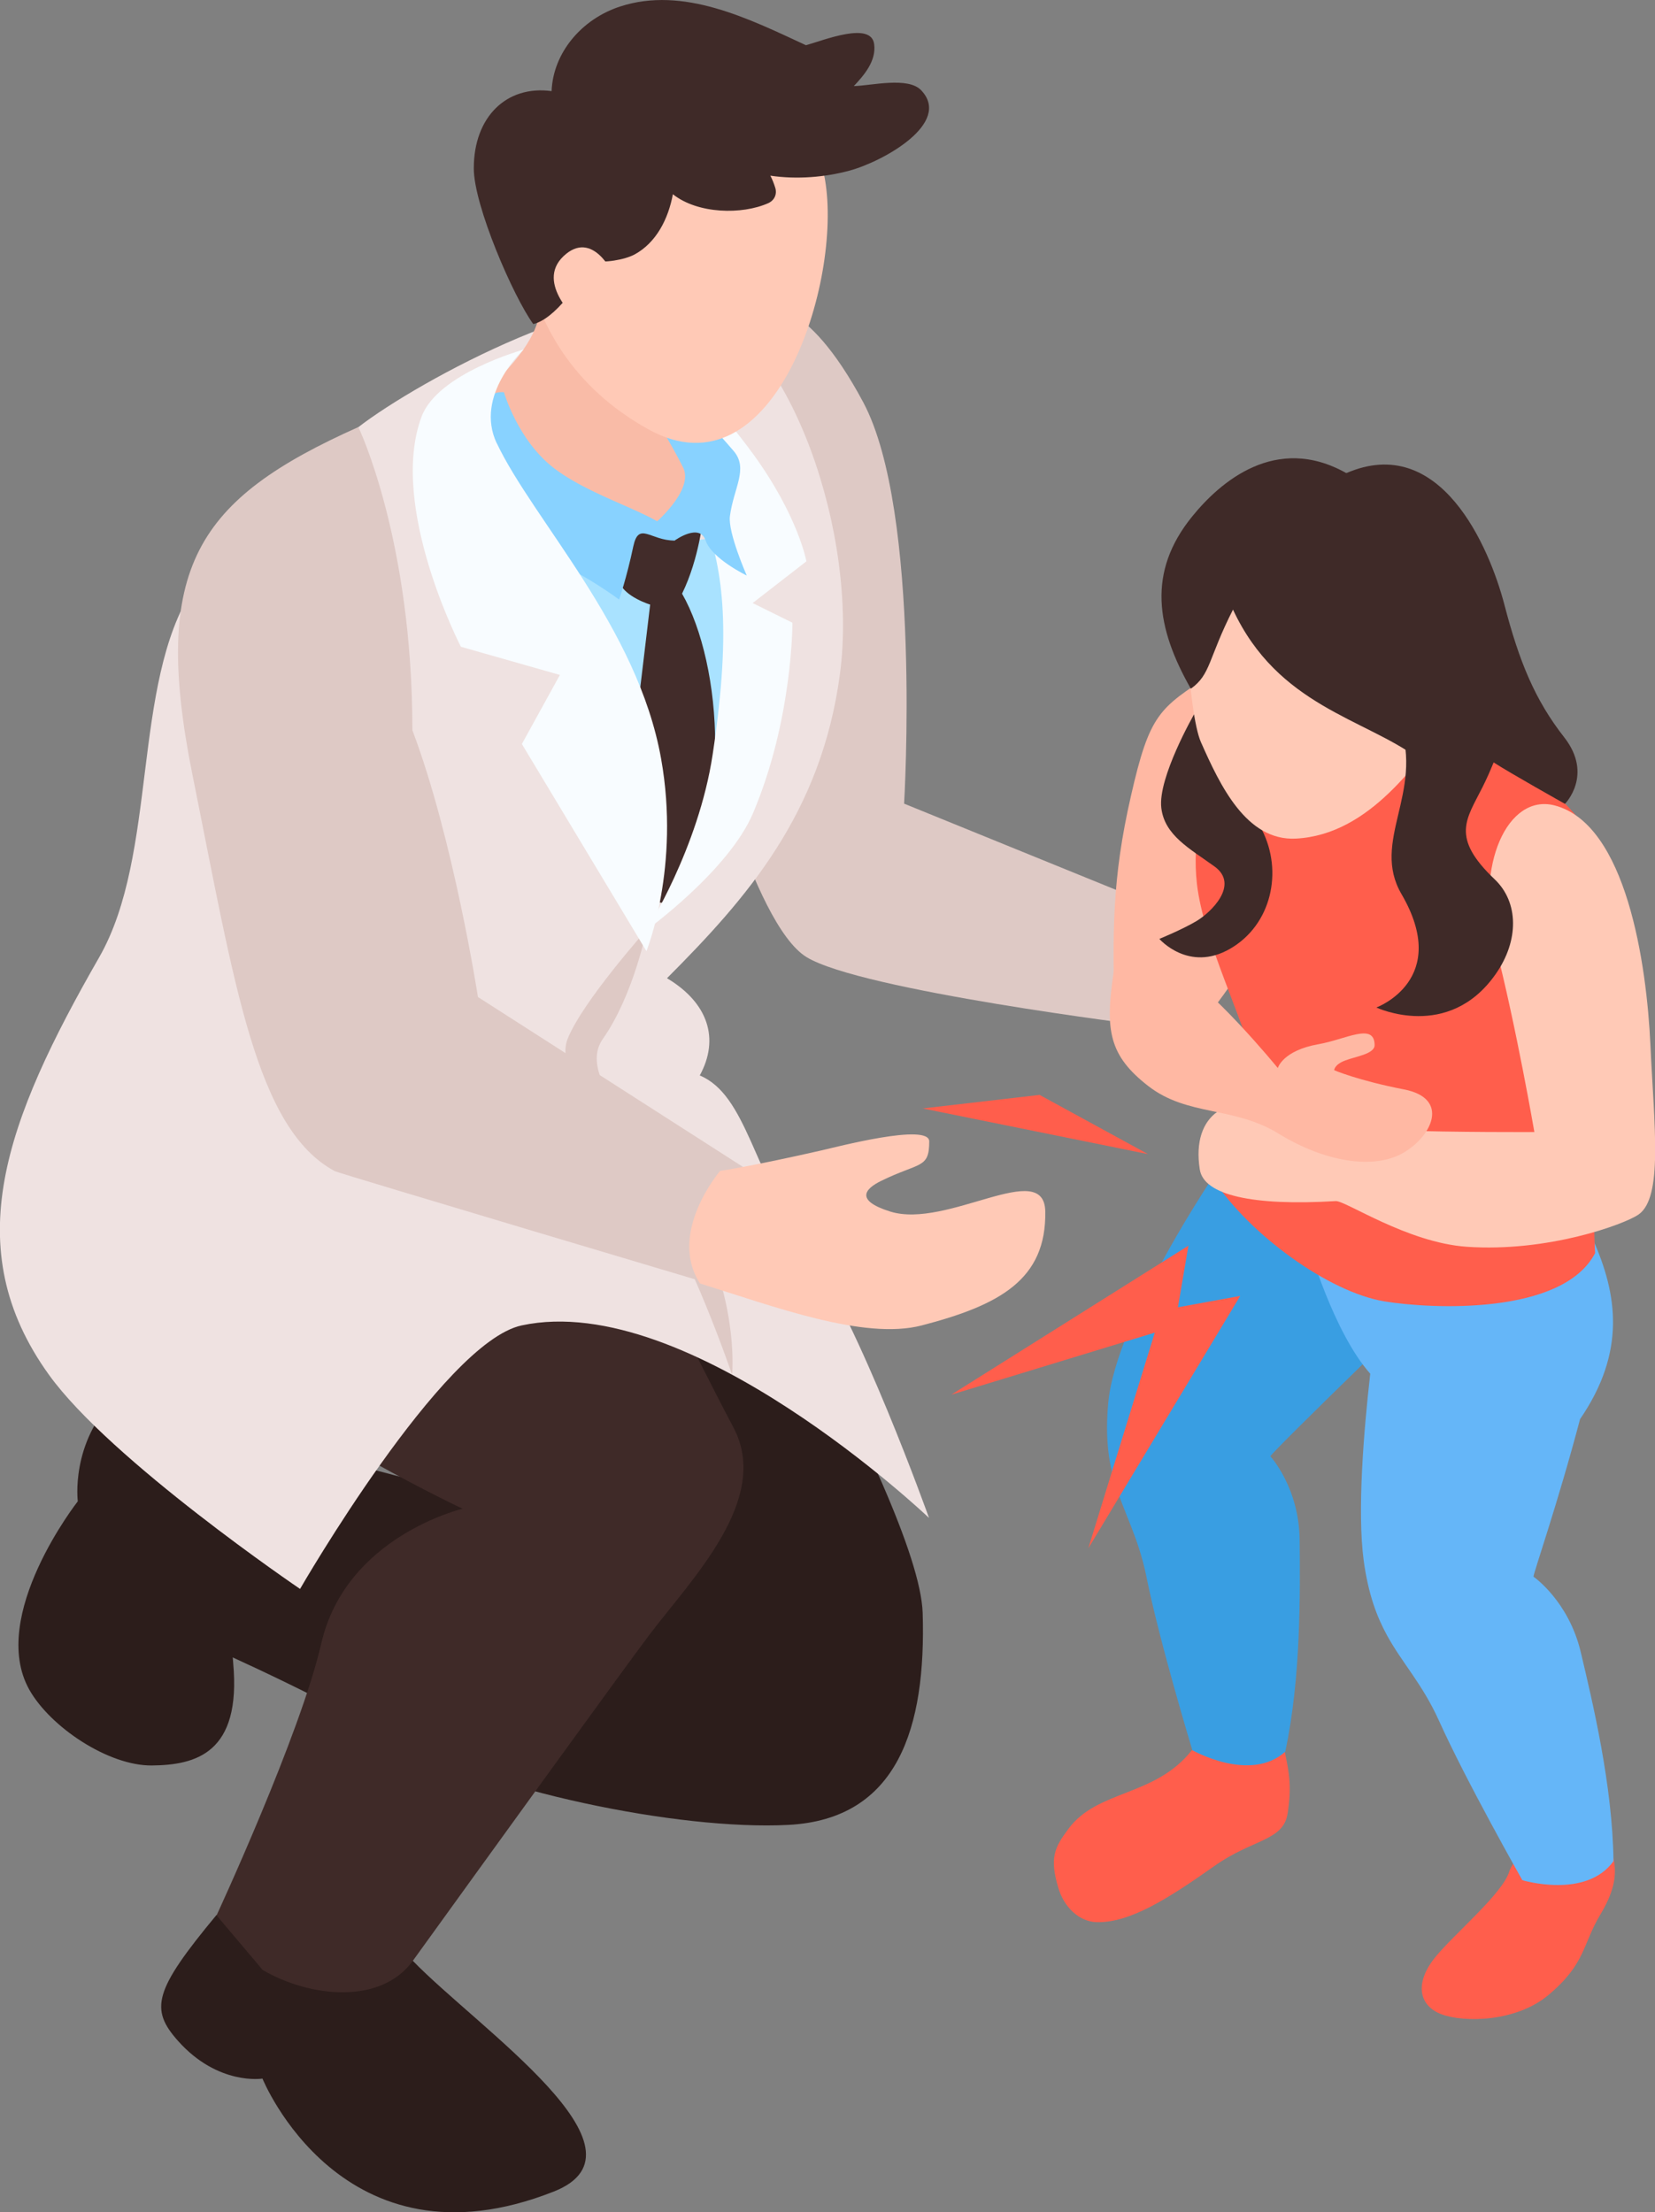 <?xml version="1.0" encoding="UTF-8"?> <svg xmlns="http://www.w3.org/2000/svg" id="_Слой_2" data-name="Слой 2" viewBox="0 0 75.73 101.25"><rect x="0" y="0" width="75.73" height="101.25" fill="#808080" stroke="none"/> <defs> <style> .cls-1 { fill: #ffc9b6; } .cls-2 { fill: #399ee2; } .cls-3 { fill: #ff5e4c; } .cls-4 { fill: #88d2ff; } .cls-5 { fill: #f9bba7; } .cls-6 { fill: #dec9c5; } .cls-7 { fill: #65b6f8; } .cls-8 { fill: #ffb8a3; } .cls-9 { fill: #2c1d1b; } .cls-10 { fill: #422c2a; } .cls-11 { fill: #efe2e1; } .cls-12 { fill: #3f2a28; } .cls-13 { fill: #f8fcff; } .cls-14 { fill: #a9e2ff; } </style> </defs> <g id="Layer_1" data-name="Layer 1"> <g> <g> <path class="cls-9" d="m9.9,87.65c-2.87,3.46-3.05,4.3-1.75,5.76,1.83,2.05,3.86,1.72,3.86,1.72,0,0,3.64,9,13.33,5.17,4.81-1.9-3.44-7.45-6.46-10.57-4.18-4.32-8.98-2.08-8.98-2.08Z"></path> <path class="cls-9" d="m12.01,65.96s-4.6-4.11-6.7-2.02-1.75,4.77-1.75,4.77c0,0-4.11,5.24-2.22,8.62.96,1.71,3.62,3.49,5.61,3.47,2-.02,4.1-.55,3.72-4.69-.38-4.14,1.34-10.14,1.34-10.14Z"></path> <path class="cls-9" d="m30.87,50.11s11.18,18.48,11.35,23.71c.16,5.23-1.12,9.44-6.15,9.7s-13.84-1.58-18.19-4.02-8.81-4.35-8.81-4.35c0,0-.54-1.87,0-4.29.54-2.41,2.94-4.9,2.94-4.9,0,0,7.53,1.91,10.21,2.68,2.68.77,6.76,3.02,6.76,3.02,0,0-6.36-9.4-7.9-13.87-1.54-4.47,9.79-7.67,9.79-7.67Z"></path> <path class="cls-12" d="m3.56,49.22s.26,8.75,4.47,11.89c6.47,4.83,13.14,7.94,13.14,7.94,0,0-5.34,1.25-6.47,6.17-.96,4.17-4.79,12.44-4.79,12.44l2.11,2.5c2.16,1.26,5.41,1.6,6.87-.42,3.24-4.49,9.5-13.16,10.81-14.9,1.92-2.55,5.61-6.22,3.86-9.51-1.74-3.29-6.26-12.43-6.26-12.43l-23.74-3.67Z"></path> <path class="cls-6" d="m34.92,14.05s1.9-.66,4.58,4.36c2.68,5.02,1.87,18.37,1.87,18.37l11.77,4.79-.71,5.37s-13.05-1.61-15.53-3.14c-2.48-1.53-4.8-11.03-4.8-11.03l2.82-18.73Z"></path> <path class="cls-11" d="m16.41,19.54c-2.3,1.78-5.61,4.38-7.58,7.42-2.82,4.37-1.59,12.13-4.29,16.85-4.29,7.48-6.49,13.29-2.3,19.11,2.82,3.92,11.49,9.8,11.49,9.8,0,0,6.5-11.28,10.14-12.06,7.66-1.65,18.64,8.81,18.64,8.81,0,0-3.19-8.95-5.62-12.37-2.42-3.4-2.72-6.98-4.87-7.88.92-1.68.38-3.33-1.5-4.45,3.65-3.66,7.05-7.52,7.91-13.89.87-6.47-2.3-15.33-6.34-16.83s-13.01,3.42-15.68,5.49Z"></path> <path class="cls-6" d="m29.58,42.56s-2.91,3.26-3.6,4.97c-.69,1.7,2.08,5.01,3.82,7.32,1.74,2.31,3.7,8.07,3.7,8.07,0,0,.3-2.98-1.4-6.54s-5.92-6.85-4.51-8.84c1.4-2,1.99-4.97,1.99-4.97Z"></path> <path class="cls-14" d="m25.98,28.03s-2.15-2.3,2.08-2.8c4.23-.5,5.45-.78,5.45-.78,0,0,1.46,5.82,0,10.26-1.46,4.44-3.64,6.39-3.64,6.39l-3.89-13.07Z"></path> <path class="cls-5" d="m24.22,12.69s1.84,1.5-1.52,4.74c-3.36,3.24.85,7.02,4,8.53,3.2,1.53,5.08.52,5.4-2.66.32-3.18.51-7.31.51-7.31l-8.39-3.29Z"></path> <path class="cls-10" d="m27.58,24.46s.5,1.55.77,2.21c.27.66,1.4,1,1.4,1l-1.09,9.14s.32,4.91,1.85,4.48c3.13-3.54,2.54-10.92.7-14.12.8-1.63.97-3.54.97-3.54l-4.61.84Z"></path> <path class="cls-13" d="m30.96,16.66s1.97,2.01,3.51,4.13c2.06,2.84,2.43,4.9,2.43,4.9l-2.46,1.91,1.82.9s.02,4.41-1.8,8.71c-1.11,2.63-4.88,5.36-4.88,5.36,0,0,2.38-3.73,3.03-8.04.92-6.08.39-8.68-.42-10.91-1.74-4.79-3.21-5.54-3.21-5.54l1.97-1.41Z"></path> <path class="cls-4" d="m23.06,17.95s.63,2.22,2.32,3.5c2.04,1.54,5.49,2.24,5.49,3.29-1.11,0-1.64-.89-1.89.26-.31,1.47-.65,2.44-.65,2.44,0,0-1.62-1.22-3.61-2.06-2.5-1.04-3.64-4.5-3.64-4.5,0,0,.49-3.07,1.98-2.93Z"></path> <path class="cls-4" d="m31.26,18.07s1.62,1.76,2.31,2.57c.69.81,0,1.69-.17,2.98-.1.75.77,2.72.77,2.72,0,0-1.6-.77-1.88-1.6-.28-.83-1.42,0-1.42,0l-1-.7s1.91-1.58,1.39-2.64c-.52-1.05-1.39-2.44-1.39-2.44l1.39-.89Z"></path> <path class="cls-13" d="m22.73,20.28c1.66,3.51,6.45,8.43,7.52,14.44.89,4.97-.67,8.81-.67,8.81l-5.7-9.48,1.74-3.16-4.53-1.29s-3.33-6.43-1.8-10.53c.74-1.99,4.67-3.07,4.67-3.07,0,0-2.27,2.08-1.23,4.29Z"></path> <path class="cls-1" d="m25.53,4.01c-2.6,3.83-2.75,11.84,4.16,15.65,5.72,3.16,8.87-6.76,8.06-11.44-1.2-6.93-8.8-9.25-12.21-4.21Z"></path> <path class="cls-12" d="m21.68,7.7c0-2.34,1.49-3.81,3.56-3.53.07-1.76,1.38-3.3,3.13-3.87,2.9-.95,5.9.56,8.51,1.77.85-.24,2.98-1.1,3.12-.05.1.76-.44,1.4-.93,1.92.81-.02,2.48-.44,3.08.19,1.43,1.5-1.73,3.26-3.28,3.68-1.11.3-2.4.41-3.62.23.09.17.16.35.22.54.1.3-.03.59-.32.72-1.19.53-3.21.5-4.36-.41-.21,1.13-.76,2.22-1.76,2.76-.46.24-1.34.4-2.08.29-.36,1-1.59,2.68-2.55,2.89-.92-1.27-2.72-5.43-2.72-7.12Z"></path> <path class="cls-1" d="m28.06,12.55s-.94-2.08-2.27-.83c-1.33,1.25.7,3,.7,3l1.57-2.18Z"></path> <path class="cls-6" d="m16.41,19.54c-7.4,3.31-9.51,6.42-7.6,15.94,1.93,9.57,2.89,16.17,6.51,18.12.19.1,18.02,5.41,18.02,5.41l.82-5.5-12.29-7.88s-1.12-7.24-3-12.21c0-8.75-2.47-13.87-2.47-13.87Z"></path> <path class="cls-1" d="m32.94,53.59s1.35-.19,4.65-.94c.66-.15,4.93-1.27,4.93-.41,0,1.26-.44.94-2.21,1.81-.73.36-1.2.89.43,1.4,2.6.81,7.05-2.47,7.09,0,.05,3.11-2.08,4.28-5.65,5.21-2.65.69-6.8-.88-10.15-1.92-1.5-2.32.92-5.15.92-5.15Z"></path> </g> <g> <g> <path class="cls-8" d="m55.4,30.88c-2.34,1.53-2.79,1.76-3.65,5.55-.87,3.79-.85,6.27-.74,10.2,1.46.93,2.7,1.28,3.78.35,1.08-.94,6.33-8.49,5.28-12.11-1.04-3.61-4.67-4-4.67-4Z"></path> <path class="cls-3" d="m69.06,85.66c-.31,1.01-2.52,2.85-3.39,3.92-.97,1.2-.73,2.23.3,2.61,1.03.38,3.4.36,4.89-.89,1.71-1.44,1.54-2.3,2.37-3.68,1.21-2.01.5-2.84-.03-4.3-.53-1.46-3.83,1.32-4.14,2.34Z"></path> <path class="cls-3" d="m54.54,80.1c-1.7,2.15-4.31,1.79-5.65,3.6-.65.87-.87,1.34-.46,2.71.26.88.95,1.53,1.73,1.56,1.51.05,3.26-1.05,5.41-2.57,1.75-1.24,3.16-1.14,3.35-2.41.18-1.17.09-1.79-.13-2.81-.52-2.42-4.25-.07-4.25-.07Z"></path> <path class="cls-2" d="m55.75,53.5s-4.7,6.86-5.04,10.72c-.14,1.54.01,2.64.29,3.58.41,1.42,1.08,2.52,1.45,4.32.6,3.01,2.11,7.98,2.11,7.98,0,0,2.64,1.51,4.25.07.73-3.39.68-7.33.66-9.68-.02-2.41-1.34-3.84-1.34-3.84-.01-.13,8.63-8.52,8.45-8.26-2.59,3.86-10.82-4.9-10.82-4.9Z"></path> <path class="cls-7" d="m59.89,57.02s1.13,3.96,2.81,5.85c-.3,2.64-.6,6.3-.3,8.55.21,1.54.6,2.57,1.07,3.43.71,1.29,1.61,2.21,2.37,3.89,1.26,2.8,3.82,7.31,3.82,7.31,0,0,2.91.88,4.17-.87-.04-3.47-.96-7.3-1.5-9.58-.56-2.34-2.16-3.44-2.16-3.44-.03-.08,1.11-3.34,2.13-7.21,2.11-3.08,1.72-5.71.57-8.27-1.33-2.96-12.98.34-12.98.34Z"></path> <path class="cls-3" d="m58.36,31.49c-1.69.15-4.05,4.96-3.59,8.97.3,2.58,2.06,6.01,2.78,8.7-.05,2.07-3.45,2.66-1.99,4.87,1.62,2.46,5.23,5.11,7.79,5.53,2.11.35,8.15.65,9.64-2.21-.22-3.6.52-6.44.98-9.98.5-3.89.36-7.14-1.48-9.58-1.1-1.45-2.75-2.76-4.34-3.69-2.99-1.75-7.02-2.85-9.79-2.61Z"></path> <path class="cls-12" d="m54.64,32.69s-1.67,2.91-1.5,4.29c.15,1.25,1.29,1.85,2.44,2.68,1.15.84-.18,2.11-.84,2.5-.66.39-1.69.81-1.69.81,0,0,1.34,1.55,3.24.45,1.9-1.1,2.42-3.54,1.46-5.43-.96-1.88.27-3.2.27-3.2l-3.38-2.09Z"></path> <path class="cls-1" d="m60.56,22.4c-2.05-.41-4.3,1.06-5.7,2.83-.94,1.18-.47,7.47.09,8.73.88,1.99,2.08,4.53,4.34,4.42,3.41-.17,5.62-3.57,7.15-5.59,3.54-4.67-.56-9.32-5.88-10.39Z"></path> </g> <path class="cls-12" d="m67.73,25.55c-1.57-3.36-3.88-3.77-6.13-3.9-3.22-1.81-5.77.41-7.05,1.99-2.07,2.55-1.64,5.1-.06,7.88.92-.65.79-1.38,1.93-3.62,2.05,4.41,6.01,4.98,8.48,6.81,2.7-2.51,4.27-6.12,2.84-9.16Z"></path> <path class="cls-1" d="m71.13,36.86c-2.14-.55-3.65,2.74-2.7,6.43.95,3.69,1.78,8.52,1.78,8.52,0,0-3.55.02-6.42-.08-2.86-.1-3.07-.06-5.3-.93-2.23-.87-3.99.17-3.59,2.72.18,1.18,2.42,1.68,6.22,1.45.44-.03,3.27,1.9,5.99,2.09,3.71.26,7.2-1.02,7.86-1.47,1.14-.78.72-4.07.55-7.77-.17-3.7-1.1-10.11-4.39-10.96Z"></path> <path class="cls-8" d="m50.96,44.49c-.41,2.68-.2,3.83,1.59,5.22,1.8,1.39,3.9.91,5.95,2.17,2.1,1.29,4.32,1.66,5.68.9,1.36-.77,2.17-2.51.07-2.92-2.11-.41-3.2-.88-3.2-.88,0,0,0-.25.49-.44.49-.19,1.36-.3,1.36-.71-.01-1.05-1.31-.26-2.57-.04-1.64.29-1.86,1.09-1.86,1.09,0,0-3.14-3.85-4.89-4.7-1.76-.85-2.2-2.37-2.62.31Z"></path> <polygon class="cls-3" points="54.38 57.01 43.53 63.83 52.84 60.99 49.8 70.86 56.75 59.31 53.9 59.83 54.38 57.01"></polygon> <polygon class="cls-3" points="42.22 50.73 52.53 52.82 47.57 50.11 42.22 50.73"></polygon> <path class="cls-12" d="m63.98,26.22s-1.04,3.71.07,6.91c1.1,3.18-1.33,5.37.08,7.79,2.29,3.93-1.15,5.19-1.15,5.19,0,0,3.3,1.56,5.46-1.53,1.08-1.54,1.05-3.29-.04-4.33-2.04-1.94-1.3-2.75-.56-4.23.63-1.26,2.77-5.95.14-9.84-2.63-3.89-4,.04-4,.04Z"></path> <path class="cls-12" d="m65.06,30.78s2.49,3.59,3.28,4.11c.79.51,3.27,1.9,3.27,1.9,0,0,1.31-1.32-.03-3.04-1.34-1.71-2.06-3.46-2.74-6.07-.68-2.61-2.92-7.91-7.25-6.02-4.04,1.76,3.46,9.12,3.46,9.12Z"></path> </g> </g> </g> </svg> 